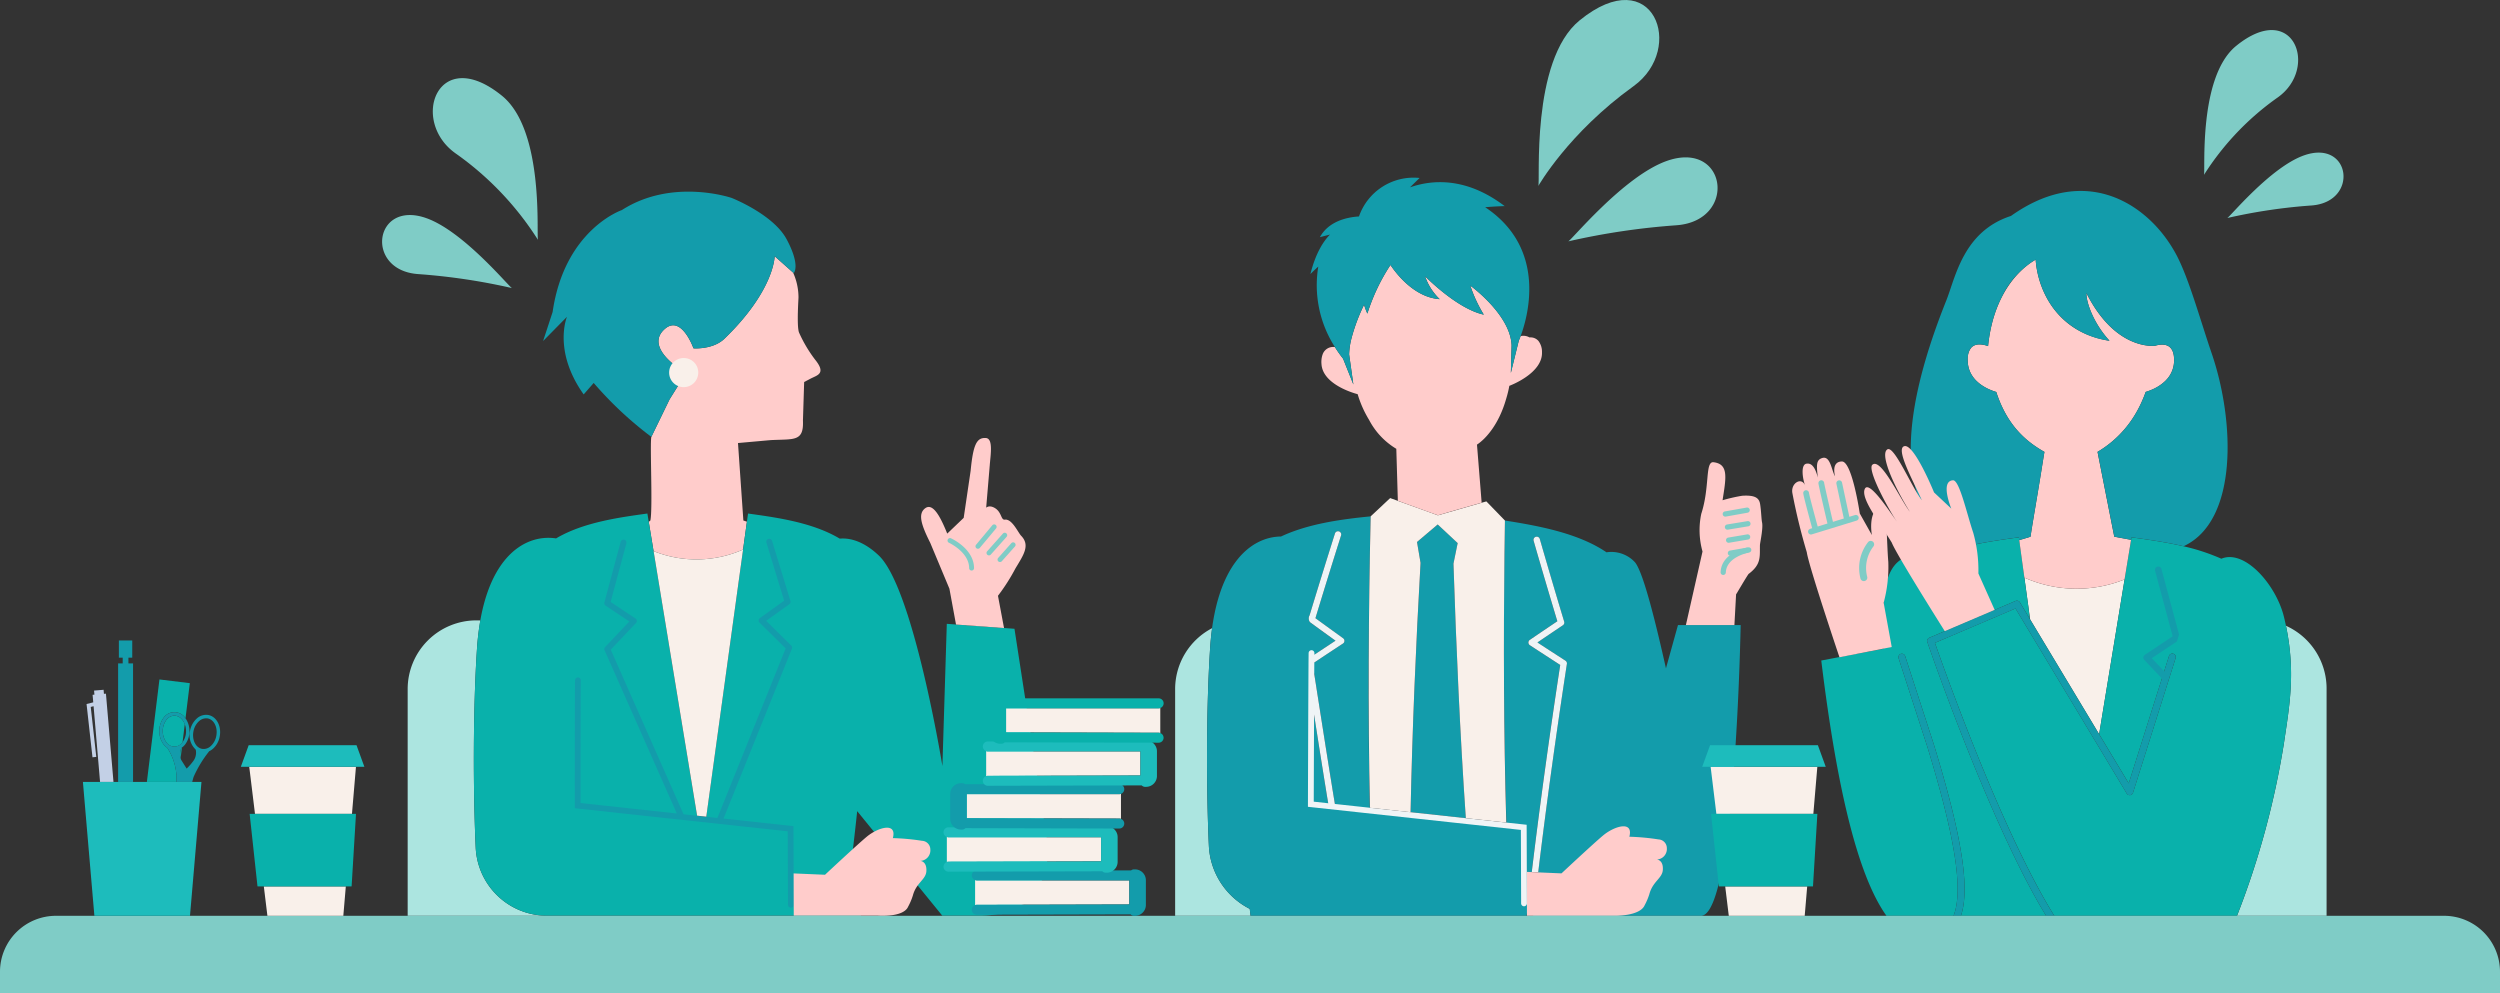 <svg xmlns="http://www.w3.org/2000/svg" width="516.414" height="205.197" viewBox="0 0 516.414 205.197">
  <rect x="0" y="0" width="516.414" height="205.197" fill="#333333" stroke="none"/>
  <g id="グループ_2066" data-name="グループ 2066" transform="translate(-352.925 -374.862)">
    <g id="グループ_2062" data-name="グループ 2062" transform="translate(352.925 411.589)">
      <g id="グループ_2026" data-name="グループ 2026" transform="translate(84.209 91.421)">
        <path id="パス_1557" data-name="パス 1557" d="M401.885,474.866c-.533-11.726-.557-28.521.268-41a54.925,54.925,0,0,1,.695-5.879h-.82a14.194,14.194,0,0,0-14.194,14.194v46.833h85.234v-.029H416.416A14.744,14.744,0,0,1,401.885,474.866Z" transform="translate(-387.833 -427.985)" fill="#ace5e0" style="isolation: isolate"/>
        <path id="パス_1558" data-name="パス 1558" d="M460.521,473.644c-.533-11.729-.557-28.523.268-41,.094-1.409.232-2.733.405-3.99a14.187,14.187,0,0,0-7.642,12.59v46.832h15.583c-.058-.485-.113-.958-.171-1.438A15.418,15.418,0,0,1,460.521,473.644Z" transform="translate(-295.018 -427.046)" fill="#ace5e0" style="isolation: isolate"/>
        <path id="パス_1559" data-name="パス 1559" d="M554.591,428.447c2.026,9.712.7,16.688-.42,24.294a172.106,172.106,0,0,1-9.69,35.618h18.5V441.526A14.211,14.211,0,0,0,554.591,428.447Z" transform="translate(-166.598 -427.332)" fill="#ace5e0" style="isolation: isolate"/>
      </g>
      <g id="グループ_2033" data-name="グループ 2033" transform="translate(97.881 2.862)">
        <g id="グループ_2027" data-name="グループ 2027" transform="translate(14.301)">
          <path id="パス_1560" data-name="パス 1560" d="M442.818,418.148a27.944,27.944,0,0,1-3.31-5.6c-.5-1.4-.075-7.271-.1-7.23a12.547,12.547,0,0,0-1.114-5.126l-3.816-3.392s0,7.015-10.356,17.038c-2.4,2.318-6.409,2-6.409,2s-2.468-7.017-5.92-4.009c-3.761,3.276,1.481,7.514,4.439,9.02l-3.452,5.512-3.77,7.765c-.321,1.565.321,14.872-.2,17.274l-.333.275.994,6.05a23.683,23.683,0,0,0,18.49-.33l.791-5.746-.733-.249-1.11-16,6.706-.6c4.844-.265,6.9.4,6.711-4.031l.251-7.977,1.358-.709C443.293,421.376,445.2,421.077,442.818,418.148Z" transform="translate(-386.648 -383.473)" fill="#ffcccb" style="isolation: isolate"/>
          <path id="パス_1561" data-name="パス 1561" d="M449.728,401.09c-2.764-5.148-11.343-8.518-11.343-8.518s-12.235-4.2-22.683,2.506c0,0-11.835,4.007-14.3,21.045l-1.971,6.011,4.931-5.01s-2.96,7.015,3.452,16.035l2.072-2.369a75.187,75.187,0,0,0,11.91,11.138h0l3.77-7.765,3.452-5.512c-2.958-1.505-8.2-5.744-4.439-9.02,3.452-3.008,5.92,4.009,5.92,4.009s4.014.314,6.409-2c10.356-10.023,10.356-17.038,10.356-17.038l3.816,3.392.125.111S452.685,406.6,449.728,401.09Z" transform="translate(-399.429 -391.274)" fill="#139cab" style="isolation: isolate"/>
          <path id="パス_1562" data-name="パス 1562" d="M413.223,405.521a3.007,3.007,0,1,0,2.958,3.008A2.983,2.983,0,0,0,413.223,405.521Z" transform="translate(-384.128 -371.152)" fill="#f9f0ea"/>
        </g>
        <g id="グループ_2030" data-name="グループ 2030" transform="translate(0 66.493)">
          <path id="パス_1563" data-name="パス 1563" d="M505.174,442.64l-2.159-.159-9.919-.726-1.9-.138-.907,29.372s-5.966-36.65-13.125-43.47c-3.139-2.991-6.016-3.686-8.086-3.5-5.705-3.43-13.487-4.419-18.939-5.186l-.232,1.684-.791,5.746-1,7.222-6.684,48.54h0l-1.723-.188-8.308-50.506-.779-4.738-.994-6.05-.282-1.71c-5.425.762-13.161,1.747-18.859,5.141-6.709-1.013-15.115,4.251-16.343,22.8-.825,12.481-.8,29.276-.268,41A14.744,14.744,0,0,0,408.412,501.9H473.46c-1.213-6.011-2.094-10.5-2.094-10.5.3-1.886.777-5.966,1.32-11.089l17.576,21.59h7.869c5.589,0,13.982-2.275,13.982-14.206Z" transform="translate(-393.501 -418.838)" fill="#09b1ab" style="isolation: isolate"/>
          <g id="グループ_2029" data-name="グループ 2029" transform="translate(20.848 5.214)">
            <g id="グループ_2028" data-name="グループ 2028">
              <path id="パス_1564" data-name="パス 1564" d="M447.35,490.116l-.034-9.76-14.442-1.568,14.119-35.077a.611.611,0,0,0-.137-.663l-5.177-5.1,4.781-3.43a.615.615,0,0,0,.229-.675l-3.787-12.4a.612.612,0,1,0-1.17.357l3.66,11.987-5.015,3.594a.615.615,0,0,0-.253.451.606.606,0,0,0,.181.483l5.4,5.326-14.1,35.022-2.3-.251-1.9-.205-2.789-.3L409.575,443.9l5.22-5.51a.6.6,0,0,0,.162-.487.615.615,0,0,0-.268-.441l-5.136-3.423,3.249-12.1a.612.612,0,0,0-1.182-.319l-3.36,12.53a.613.613,0,0,0,.251.666l4.9,3.264-5,5.281a.607.607,0,0,0-.116.666l14.927,33.714-19.882-2.159c0-8.73.012-24.543.051-25.254a.6.6,0,1,0-1.192-.065c-.053.941-.053,24.84-.053,25.855v.536l43.984,4.774.031,8.638.022,6.542a.6.6,0,0,0,.6.593h0a.6.6,0,0,0,.6-.6Z" transform="translate(-402.143 -420.999)" fill="#139cab" style="isolation: isolate"/>
            </g>
          </g>
          <path id="パス_1565" data-name="パス 1565" d="M408.891,422.248l.779,4.738,8.211,49.913,1.9.205,6.6-47.964,1-7.222A23.683,23.683,0,0,1,408.891,422.248Z" transform="translate(-371.765 -414.488)" fill="#f9f0ea"/>
        </g>
        <g id="グループ_2032" data-name="グループ 2032" transform="translate(92.385 50.875)">
          <path id="パス_1566" data-name="パス 1566" d="M447.678,444.965a39.467,39.467,0,0,0,3.577-5.594c1.674-2.808,3.172-4.825,1.163-6.853-.673-.781-1.87-3.481-3.327-3.281-.811.111-.622-1.5-2.007-2.366-1.2-.748-1.841-.1-1.841-.1l.736-8.737c.162-2.185.77-5.56-.815-5.659-1.86-.113-2.61,1.31-3.131,6.766l-1.435,9.726-3.4,3.254c-1.358-3.37-2.919-6.4-4.521-5.256s-.852,3.447,1.02,7.186l3.951,9.454,1.363,7.4,9.919.726Z" transform="translate(-431.798 -412.363)" fill="#ffcccb" style="isolation: isolate"/>
          <g id="グループ_2031" data-name="グループ 2031" transform="translate(5.481 17.861)">
            <path id="パス_1567" data-name="パス 1567" d="M434.789,420.989a.507.507,0,1,0-.422.921c.043.019,4.135,1.92,4.149,5.23a.508.508,0,0,0,.468.5h.041a.5.5,0,0,0,.5-.509C439.512,423.185,434.979,421.076,434.789,420.989Z" transform="translate(-434.07 -418.108)" fill="#7fccc6" style="isolation: isolate"/>
            <path id="パス_1568" data-name="パス 1568" d="M440.642,419.884a.508.508,0,0,0-.714.065l-3.353,4.017a.505.505,0,0,0,.35.83.5.5,0,0,0,.427-.181L440.7,420.6A.506.506,0,0,0,440.642,419.884Z" transform="translate(-430.701 -419.767)" fill="#7fccc6" style="isolation: isolate"/>
            <path id="パス_1569" data-name="パス 1569" d="M441.5,420.611a.5.5,0,0,0-.714.041l-3.259,3.662a.51.51,0,0,0,.041.716.519.519,0,0,0,.3.128.511.511,0,0,0,.417-.169l3.259-3.664A.5.5,0,0,0,441.5,420.611Z" transform="translate(-429.366 -418.758)" fill="#7fccc6" style="isolation: isolate"/>
            <path id="パス_1570" data-name="パス 1570" d="M441.9,421.432a.5.5,0,0,0-.714.043l-2.716,3.052a.51.51,0,0,0,.041.716.51.51,0,0,0,.717-.043l2.716-3.052A.508.508,0,0,0,441.9,421.432Z" transform="translate(-428.031 -417.597)" fill="#7fccc6" style="isolation: isolate"/>
          </g>
        </g>
        <path id="パス_1571" data-name="パス 1571" d="M449.124,450.244a1.8,1.8,0,0,0-1.725-1.8,46.69,46.69,0,0,0-6.019-.555c.9-3.375-3.047-2.227-5.375-.3-1.915,1.58-8.638,7.869-8.638,7.869l-6.484-.277.024,8.733h17.414s5.249.405,6.216-1.869a12.715,12.715,0,0,0,.967-2.275c.716-2.7,2.687-3.271,2.8-5.047.125-2.089-1.257-2.125-1.257-2.125A2.179,2.179,0,0,0,449.124,450.244Z" transform="translate(-354.828 -314.353)" fill="#ffcccb" style="isolation: isolate"/>
      </g>
      <g id="グループ_2040" data-name="グループ 2040" transform="translate(249.333)">
        <path id="パス_1572" data-name="パス 1572" d="M553.561,441.537l-2.48,8.935c-1.944-8.67-4.607-19.718-6.385-21.889a6.633,6.633,0,0,0-5.9-2.077c-5.9-4.026-14.351-5.517-20.98-6.564v0q-.058,3.416-.094,6.829c-.2,18.278-.145,37.42.422,56.161l-.034,0-8.335-.912-11.463-1.252-8.371-.917-.029,0c-.437-20.273-.294-40.963.166-60.771h0c-5.891.577-12.891,1.508-18.507,4.161-6.354.072-13.518,5.91-14.645,22.924-.825,12.481-.8,29.276-.268,41a15.418,15.418,0,0,0,8.443,12.99c.058.48.113.953.171,1.438h57.032c1.882-16.927,4.393-35.241,6.926-51.819-2.419-1.563-3.744-2.424-6.27-4.074a.67.67,0,0,1-.3-.552.663.663,0,0,1,.289-.555c2.311-1.573,3.508-2.381,5.688-3.848-1.66-5.5-3.307-11.094-4.9-16.623a.665.665,0,1,1,1.279-.369c1.635,5.681,3.329,11.427,5.039,17.079a.67.67,0,0,1-.268.745c-2.157,1.445-3.341,2.246-5.264,3.553,2.123,1.387,3.43,2.236,5.79,3.758a.667.667,0,0,1,.3.661c-2.552,16.65-5.076,35.036-6.969,52.043h34.838l.188-.051c6.82-2.046,7.842-60.006,7.842-60.006Zm-69.2,3.816c-2.538,1.669-3.838,2.528-6.272,4.152q.268,1.693.538,3.406c.082.523.166,1.052.248,1.58.1.62.2,1.24.292,1.865q.561,3.579,1.131,7.22l.133.842c.142.917.289,1.836.434,2.757l.15.941q.228,1.447.461,2.9l.111.7q.289,1.795.579,3.587l0,.017c.205,1.25.408,2.5.615,3.744l-1.38-.15v0c-.065-.391-.128-.779-.193-1.168-.106-.644-.212-1.286-.316-1.93-.077-.478-.154-.958-.234-1.435q-.134-.836-.268-1.667c-.08-.492-.157-.982-.236-1.472l-.268-1.686-.222-1.4c-.1-.605-.191-1.211-.287-1.816-.065-.413-.13-.825-.193-1.238-.138-.873-.275-1.749-.412-2.62l-.051-.321q-.427-2.746-.852-5.461l-.041-.265c-.039-2.912-.082-5.756-.125-8.277h0l.026-.017.647-.429.058-.041.62-.412.007,0c.2-.135.4-.265.591-.393l.06-.041.536-.355.039-.024c.183-.123.364-.244.55-.364l.06-.039.557-.369.082-.055c.4-.265.823-.543,1.286-.847l-.545-.391-.478-.345,0,0-.039-.027-1.206-.873-.065-.048c-.77-.557-1.544-1.119-2.5-1.819l-.253-.186-.2-.142a1.31,1.31,0,0,1-.065-1.433V439.5q1.281-4.212,2.591-8.443c.063-.207.128-.412.193-.62q.557-1.795,1.117-3.587.67-2.131,1.339-4.253a.666.666,0,0,1,1.269.4c-1.792,5.657-3.575,11.417-5.307,17.123,2.188,1.595,3.4,2.475,5.712,4.14a.663.663,0,0,1-.024,1.1Z" transform="translate(-456.284 -349.146)" fill="#139cab" style="isolation: isolate"/>
        <g id="グループ_2036" data-name="グループ 2036" transform="translate(20.846 66.154)">
          <path id="パス_1573" data-name="パス 1573" d="M482.573,427.864c.343-1.7.516-2.547.868-4.246-1.655-1.534-2.477-2.3-4.125-3.845-1.713,1.442-2.567,2.166-4.272,3.618.29,1.73.434,2.591.731,4.316-.953,16.722-1.713,34.257-2.062,51.5l11.413,1.238C483.915,462.881,483.138,444.977,482.573,427.864Z" transform="translate(-452.514 -414.316)" fill="#139cab" style="isolation: isolate"/>
          <path id="パス_1574" data-name="パス 1574" d="M498.178,428.984q.04-3.412.094-6.829v0h0c-1.539-1.578-2.306-2.366-3.838-3.954l-.97.277q-4.523,1.284-9.039,2.6-4.14-1.487-8.272-2.989c-.528-.193-1.059-.381-1.587-.574-1.614,1.505-2.419,2.26-4.031,3.775h0c-.446,19.619-.579,40.109-.15,60.2l8.395.912c.35-17.238,1.11-34.773,2.062-51.5-.3-1.725-.441-2.586-.731-4.316,1.705-1.452,2.559-2.176,4.272-3.618,1.648,1.544,2.47,2.311,4.125,3.845-.352,1.7-.526,2.547-.868,4.246.564,17.113,1.341,35.017,2.552,52.576l8.356.907C498.012,465.993,497.969,447.067,498.178,428.984Z" transform="translate(-457.582 -417.511)" fill="#f9f0ea"/>
          <g id="グループ_2035" data-name="グループ 2035" transform="translate(0 6.829)">
            <g id="グループ_2034" data-name="グループ 2034">
              <path id="パス_1575" data-name="パス 1575" d="M491.455,446.433c-2.359-1.522-3.667-2.371-5.79-3.758,1.923-1.307,3.107-2.108,5.264-3.553a.67.67,0,0,0,.268-.745c-1.71-5.652-3.4-11.4-5.039-17.079a.665.665,0,1,0-1.279.369c1.592,5.529,3.24,11.118,4.9,16.623-2.181,1.467-3.377,2.275-5.688,3.848a.667.667,0,0,0,.012,1.107c2.526,1.65,3.85,2.511,6.27,4.074-2.089,13.666-4.161,28.511-5.879,42.787l1.334.058c1.73-14.372,3.819-29.312,5.927-43.069A.667.667,0,0,0,491.455,446.433Z" transform="translate(-438.266 -419.673)" fill="#eff4f6"/>
              <path id="パス_1576" data-name="パス 1576" d="M510.1,481l-4.207-.456-8.356-.907L486.124,478.4l-8.395-.912-7.242-.786q-.26-1.581-.521-3.167l0-.017q-.289-1.791-.579-3.587l-.111-.7q-.232-1.451-.461-2.9l-.15-.941c-.145-.922-.292-1.841-.434-2.757l-.133-.842q-.572-3.637-1.131-7.22c-.1-.625-.2-1.245-.292-1.865-.082-.528-.166-1.057-.249-1.58-.067-.422-.133-.837-.2-1.257,0-.924.01-1.729.015-2.386,2.212-1.474,3.507-2.33,5.917-3.915a.663.663,0,0,0,.024-1.1c-2.309-1.665-3.524-2.545-5.712-4.14,1.732-5.705,3.515-11.466,5.307-17.123a.666.666,0,0,0-1.269-.4q-.669,2.12-1.339,4.253-.561,1.791-1.117,3.587c-.065.208-.13.413-.193.62q-1.31,4.223-2.591,8.443v.007a1.31,1.31,0,0,0,.065,1.433l.2.142.253.186c.958.7,1.732,1.262,2.5,1.819l.065.048,1.206.873.039.026,0,0,.478.345.545.391c-.463.3-.883.581-1.286.847l-.082.056-.557.369-.06.039c-.186.121-.367.241-.55.364l-.039.024-.536.355-.06.041c-.193.128-.391.258-.591.393l-.007,0-.6.4c0-.152,0-.253.007-.292a.6.6,0,0,0-.564-.63.591.591,0,0,0-.627.562c-.053.941-.142,30.012-.147,31.249l0,.535,43.986,4.774.053,15.181a.6.6,0,0,0,.591.593h.007a.6.6,0,0,0,.6-.6l-.024-6.516Zm-43.979-4.772c.017-5.013.041-11.977.065-18,.113.717.224,1.428.335,2.152l.051.321c.137.871.275,1.747.412,2.62.063.412.128.825.193,1.238.1.605.19,1.211.287,1.816l.222,1.4.268,1.686c.08.49.157.979.236,1.472q.134.832.268,1.667c.08.478.157.958.234,1.435.1.644.21,1.286.316,1.93l.1.593Z" transform="translate(-464.925 -420.342)" fill="#eff4f6"/>
            </g>
          </g>
        </g>
        <path id="パス_1577" data-name="パス 1577" d="M512.59,450.126a1.8,1.8,0,0,0-1.725-1.8,46.7,46.7,0,0,0-6.019-.555c.895-3.375-3.047-2.227-5.377-.3-1.915,1.58-8.638,7.869-8.638,7.869l-4.813-.205-1.334-.058-1.018-.043.024,6.516c0,.331,0,2.56,0,2.56h18.095s5.249.092,6.219-2.183a12.941,12.941,0,0,0,.967-2.272c.716-2.7,2.687-3.274,2.793-5.049.128-2.089-1.254-2.125-1.254-2.125A2.18,2.18,0,0,0,512.59,450.126Z" transform="translate(-417.611 -311.658)" fill="#ffcccb" style="isolation: isolate"/>
        <g id="グループ_2038" data-name="グループ 2038" transform="translate(98.915 58.747)">
          <path id="パス_1578" data-name="パス 1578" d="M513.023,426.889c-.154-.729-.169-2.3-.4-3.773-.2-1.271-1-1.915-3.7-1.744a32.239,32.239,0,0,0-4.062.929c.7-4.54,1.344-7.471-1.865-7.854-1.783-.212-.719,5.076-2.531,10.65a16.3,16.3,0,0,0,.256,7.794l-3.435,15.193h10.023l.345-6.349c.084-.084,1.836-3.126,2.569-4.2,2.757-2.048,2.28-3.676,2.366-6.091C512.727,430.505,513.253,427.972,513.023,426.889Z" transform="translate(-497.288 -414.44)" fill="#ffcccb" style="isolation: isolate"/>
          <g id="グループ_2037" data-name="グループ 2037" transform="translate(7.171 9.362)">
            <path id="パス_1579" data-name="パス 1579" d="M505.58,419.394a.541.541,0,1,0-.188-1.066l-4.506.8a.541.541,0,0,0,.075,1.074.462.462,0,0,0,.116-.007Z" transform="translate(-500.007 -418.321)" fill="#7fccc6" style="isolation: isolate"/>
            <path id="パス_1580" data-name="パス 1580" d="M501.25,421.254l4.243-.695a.542.542,0,0,0-.176-1.069l-4.241.695a.542.542,0,0,0,.067,1.076A.817.817,0,0,0,501.25,421.254Z" transform="translate(-499.749 -416.681)" fill="#7fccc6" style="isolation: isolate"/>
            <path id="パス_1581" data-name="パス 1581" d="M505.384,422.2a.544.544,0,0,0-.627-.439l-3.433.6a.541.541,0,0,0,.072,1.073.885.885,0,0,0,.113-.007l3.433-.6A.545.545,0,0,0,505.384,422.2Z" transform="translate(-499.391 -413.467)" fill="#7fccc6" style="isolation: isolate"/>
            <path id="パス_1582" data-name="パス 1582" d="M501.355,422.353l3.9-.659a.541.541,0,1,0-.181-1.066l-3.9.659a.541.541,0,0,0,.07,1.074A.411.411,0,0,0,501.355,422.353Z" transform="translate(-499.605 -415.075)" fill="#7fccc6" style="isolation: isolate"/>
            <path id="パス_1583" data-name="パス 1583" d="M506.6,422.177a.549.549,0,0,0-.625-.442c-.229.041-5.57,1.013-5.717,5.16a.541.541,0,0,0,1.081.039c.118-3.269,4.774-4.125,4.82-4.132A.542.542,0,0,0,506.6,422.177Z" transform="translate(-500.261 -413.508)" fill="#7fccc6" style="isolation: isolate"/>
          </g>
        </g>
        <g id="グループ_2039" data-name="グループ 2039" transform="translate(21.355)">
          <path id="パス_1584" data-name="パス 1584" d="M510.893,413.221a2.185,2.185,0,0,0-1.836-.707,2.52,2.52,0,0,0-1.829-.273c-.174.463-.306.774-.354.883l-.019.046-.029.111v0l-1.614,6.547.152-5.652c0-.2-.022-.405-.043-.608-.68-6.134-8.5-11.77-8.5-11.77a28.811,28.811,0,0,0,2.8,6.011c-5.616-1.233-12.148-7.961-12.148-7.961a11.951,11.951,0,0,0,3.035,4.764c-5.235-.376-8.955-5.244-10.168-7.061a39.958,39.958,0,0,0-4.767,10.04,13.159,13.159,0,0,1-.683-1.833,37.621,37.621,0,0,0-2.622,7.02,15.133,15.133,0,0,0-.465,3.245l.878,6.212-2.125-5.334c-.495-.622-.96-1.269-1.394-1.932-.1-.154-.2-.309-.294-.463l-.01-.019-.041.017a2.3,2.3,0,0,0-2.475,1.476,4.769,4.769,0,0,0-.248,2.058c.287,4.441,7.471,6.2,7.471,6.2a22.253,22.253,0,0,0,2.383,5.35l0,.007a15.105,15.105,0,0,0,5.6,5.929l.318,10.74q4.132,1.5,8.272,2.989,4.516-1.317,9.039-2.6l-.965-11.994c1.915-1.266,4.533-4.272,6-9.369a23.624,23.624,0,0,0,.685-2.779s6.947-2.54,6.745-6.984A3.681,3.681,0,0,0,510.893,413.221Z" transform="translate(-463.807 -379.541)" fill="#ffcccb" style="isolation: isolate"/>
          <path id="パス_1585" data-name="パス 1585" d="M501.422,396.293c-.065-.046-.128-.084-.193-.128,1.136-.1,2.468-.183,4.031-.232-8.156-6.195-15.277-5.377-19.569-3.867l1.992-1.944a11.935,11.935,0,0,0-12.517,7.949c-2.42.152-6.238.95-8.072,4.277l2.077-.536c-1.286,1.312-2.943,3.751-4.036,8.161,0,0,.659-.676,1.626-1.554a23.667,23.667,0,0,0,3.423,16.616l.01.019c.1.154.2.309.294.463.434.663.9,1.31,1.394,1.932h0l2.125,5.333-.878-6.212a15.131,15.131,0,0,1,.465-3.245,37.621,37.621,0,0,1,2.622-7.02,13.163,13.163,0,0,0,.683,1.833,39.959,39.959,0,0,1,4.767-10.04c1.213,1.816,4.933,6.684,10.168,7.061A11.951,11.951,0,0,1,488.8,410.4s6.532,6.728,12.148,7.961a28.807,28.807,0,0,1-2.8-6.011s7.816,5.635,8.5,11.77c.022.2.039.405.043.608l-.152,5.652,1.614-6.547v0l.029-.111.019-.046c.048-.109.181-.42.354-.883C509.952,419.066,514.156,404.917,501.422,396.293Z" transform="translate(-465.136 -390.087)" fill="#139cab" style="isolation: isolate"/>
        </g>
      </g>
      <g id="グループ_2050" data-name="グループ 2050" transform="translate(370.205 2.727)">
        <g id="グループ_2045" data-name="グループ 2045" transform="translate(6.006 63.96)">
          <g id="グループ_2041" data-name="グループ 2041" transform="translate(41.955)">
            <path id="パス_1586" data-name="パス 1586" d="M527.2,419.167c.077-.468.157-.943.239-1.435C527.361,418.224,527.281,418.7,527.2,419.167Z" transform="translate(-524.956 -417.732)" fill="#f9f0ea"/>
            <path id="パス_1587" data-name="パス 1587" d="M526.272,424.323l.364,2.649.219,1.585.241,1.751.364,2.646,14.252,23.708,4.144-25.184.19-1.163.767-4.663.157-.958A26.5,26.5,0,0,1,526.272,424.323Z" transform="translate(-526.272 -408.423)" fill="#f9f0ea"/>
          </g>
          <g id="グループ_2043" data-name="グループ 2043" transform="translate(0 7.582)">
            <g id="グループ_2042" data-name="グループ 2042">
              <path id="パス_1588" data-name="パス 1588" d="M590.706,437.286c-1.607-6.574-8.084-14.028-12.93-11.994a42.145,42.145,0,0,0-7.732-2.552c-3.852-.912-7.683-1.423-10.826-1.865l-.085.516-.111.675,0,.022-.224,1.358-1.006,6.118-.157.958-.767,4.663-.19,1.163-4.144,25.184,6.115,10.168,8.32-26.309a.712.712,0,1,1,1.358.429l-8.8,27.816a.713.713,0,0,1-1.29.152l-22.98-38.221-16.647,7.1c.967,2.764,5.047,14.271,10.259,26.827,5.351,12.887,10.228,22.881,14.4,29.553h37.741a172.108,172.108,0,0,0,9.69-35.618C591.9,455.354,593.321,447.982,590.706,437.286Z" transform="translate(-495.135 -420.875)" fill="#09b1ab" style="isolation: isolate"/>
              <path id="パス_1589" data-name="パス 1589" d="M531.184,441.621l17.832-7.606a.713.713,0,0,1,.89.287l2.043,3.4-.289-2.523-.241-1.751-.22-1.585-.364-2.649-.591-4.289-.3-2.21-.077-.572-.094-.666-.08-.581c-3.235.456-7.2.984-11.169,1.947a43.812,43.812,0,0,0-6.359,2.024,8.776,8.776,0,0,0-6.043.207c-4.88,2.149-4.673,10.17-4.359,18.823L508.88,446.32c3.447,28.294,7.934,44.985,13.465,52.733H536.2c2.077-5.16.359-16.136-5.411-34.92l-5.944-18.307a.714.714,0,0,1,1.358-.439l5.946,18.317c3.4,11.065,5.382,19.38,6.062,25.416.485,4.313.33,7.548-.485,9.934h17.6c-11.441-18.676-23.918-54.747-24.535-56.544A.713.713,0,0,1,531.184,441.621Z" transform="translate(-508.88 -420.875)" fill="#09b1ab" style="isolation: isolate"/>
            </g>
          </g>
          <g id="グループ_2044" data-name="グループ 2044" transform="translate(15.928 13.609)">
            <path id="パス_1590" data-name="パス 1590" d="M568.8,437.267a.713.713,0,0,0-.9.466l-8.32,26.309-6.115-10.168-14.252-23.708-.075-.123-2.043-3.4a.713.713,0,0,0-.89-.287l-4.318,1.841-10.305,4.4-3.208,1.368a.713.713,0,0,0-.393.888c.617,1.8,13.094,37.868,24.535,56.544h1.693c-4.176-6.672-9.053-16.667-14.4-29.553-5.213-12.556-9.292-24.063-10.259-26.827l16.647-7.1,22.98,38.221a.713.713,0,0,0,1.291-.152l8.8-27.816A.711.711,0,0,0,568.8,437.267Z" transform="translate(-512.003 -419.243)" fill="#139cab" style="isolation: isolate"/>
            <path id="パス_1591" data-name="パス 1591" d="M522.822,449.641l-5.946-18.317a.714.714,0,0,0-1.358.439l5.944,18.307c5.77,18.785,7.488,29.761,5.411,34.92H528.4c.815-2.386.97-5.621.485-9.934C528.2,469.022,526.221,460.707,522.822,449.641Z" transform="translate(-515.483 -412.84)" fill="#139cab" style="isolation: isolate"/>
            <path id="パス_1592" data-name="パス 1592" d="M538.2,442.306l3.114,3.288-.463,1.5-4.2-4.436a.685.685,0,0,1,.116-1.04l5.749-3.833-3.635-13.55a.684.684,0,1,1,1.322-.355l3.635,13.548-.437,1.411Z" transform="translate(-485.858 -423.373)" fill="#139cab" style="isolation: isolate"/>
          </g>
        </g>
        <g id="グループ_2046" data-name="グループ 2046" transform="translate(24.484)">
          <path id="パス_1593" data-name="パス 1593" d="M560.044,414.907c-1.739.094-8.737-.244-14.1-10.918-.07,1.942,1.5,6.308,4.774,9.866-11.328-1.778-14.891-11.068-15.26-16.756-1.717.943-8.585,5.5-9.828,17.858a5.324,5.324,0,0,0-1.877-.35,3.385,3.385,0,0,0-.35.031,2.7,2.7,0,0,0-.342.077,1.983,1.983,0,0,0-.914.572,3.678,3.678,0,0,0-.726,2.535,6.27,6.27,0,0,0,.176,1.5,5.654,5.654,0,0,0,.48,1.276,6.226,6.226,0,0,0,1.134,1.525,7.391,7.391,0,0,0,.929.779,9.8,9.8,0,0,0,1.464.864c.321.152.632.282.924.393s.557.2.794.268c.27.842.569,1.633.888,2.376a22.829,22.829,0,0,0,1.03,2.091A19.984,19.984,0,0,0,531,431.554a19.471,19.471,0,0,0,1.968,2.147q.684.64,1.4,1.189c.473.369.955.709,1.44,1.028s.972.61,1.462.885c-.166.994-.347,2.106-.533,3.278-.087.543-.176,1.088-.266,1.631-.029.193-.06.384-.092.574-.06.355-.118.712-.176,1.064-.036.229-.075.453-.111.68-.053.311-.1.62-.154.929-.041.248-.082.492-.123.736-.068.4-.133.794-.2,1.177-.082.492-.161.967-.239,1.435-.055.323-.108.642-.161.95s-.1.6-.147.888c-.29,1.732-.528,3.189-.673,4.181l-2.333.709.094.666.077.572.3,2.21.591,4.289a26.5,26.5,0,0,0,20.7.372l1.006-6.118.224-1.358,0-.022.111-.675-3.474-.644-2.859-14.481-.6-3.042c.244-.145.485-.294.726-.449s.483-.319.724-.485c.478-.335.955-.7,1.423-1.083a22.406,22.406,0,0,0,5.654-7.075q.525-1.01.984-2.135.232-.564.441-1.156a12.044,12.044,0,0,0,1.247-.454,9.139,9.139,0,0,0,2.849-1.86c.142-.145.282-.3.417-.458a5.831,5.831,0,0,0,1.353-3.826C564.058,414.106,561.412,414.487,560.044,414.907Z" transform="translate(-509.65 -382.912)" fill="#ffcccb" style="isolation: isolate"/>
          <path id="パス_1594" data-name="パス 1594" d="M538.951,463.341l2.333-.709c.145-.991.383-2.448.673-4.181.048-.287.1-.584.147-.888l.1-.577.065-.374c.077-.468.157-.943.239-1.435.065-.384.13-.782.2-1.177.041-.244.082-.49.123-.736l.154-.929c.036-.227.075-.451.111-.68.058-.352.118-.709.176-1.064l.092-.574c.089-.543.179-1.088.266-1.631l0-.027q.134-.836.26-1.621l.034-.191.084-.516.043-.263.092-.552.017-.108c-.412-.232-.823-.48-1.233-.741-.077-.051-.154-.094-.229-.145-.123-.08-.241-.164-.362-.246-.364-.248-.724-.5-1.078-.782q-.713-.55-1.4-1.189a19.392,19.392,0,0,1-1.493-1.568c-.162-.188-.318-.381-.475-.579s-.311-.405-.463-.615a20.407,20.407,0,0,1-1.3-2.041c-.092-.162-.181-.328-.27-.5q-.4-.76-.76-1.594-.239-.557-.461-1.151c-.034-.087-.065-.176-.1-.263-.113-.314-.224-.632-.33-.963-.058-.017-.125-.039-.188-.06-.188-.06-.388-.125-.606-.208-.145-.055-.3-.116-.451-.181s-.311-.135-.473-.212a9.8,9.8,0,0,1-1.464-.864,7.4,7.4,0,0,1-.7-.574c-.075-.067-.152-.133-.227-.205q-.163-.163-.318-.34a6.428,6.428,0,0,1-.572-.76c-.087-.138-.167-.277-.244-.425a5.368,5.368,0,0,1-.273-.61c-.041-.106-.08-.215-.113-.326s-.065-.224-.094-.34-.053-.231-.077-.352-.039-.244-.053-.369a6.325,6.325,0,0,1-.046-.782,5.4,5.4,0,0,1,.2-1.556,2.545,2.545,0,0,1,.528-.979,1.924,1.924,0,0,1,.429-.357,2.024,2.024,0,0,1,.485-.215c.055-.017.111-.031.169-.043s.116-.024.174-.034a3.393,3.393,0,0,1,.35-.031c.094,0,.188,0,.285,0a5.658,5.658,0,0,1,1.592.345,32.9,32.9,0,0,1,.709-4.277c.077-.328.159-.646.244-.96.171-.627.359-1.225.557-1.8s.413-1.117.634-1.636.453-1.011.695-1.479a18.149,18.149,0,0,1,6.988-7.71,19.052,19.052,0,0,0,.574,3.505,19.783,19.783,0,0,0,1.431,3.828,17.88,17.88,0,0,0,1.09,1.894c.138.207.28.412.425.618a17.219,17.219,0,0,0,11.741,6.911,20.789,20.789,0,0,1-3.643-5.539c-.2-.444-.372-.878-.516-1.291s-.265-.808-.359-1.175a9.543,9.543,0,0,1-.205-1.028c-.022-.154-.036-.3-.043-.441,0-.07-.007-.138-.01-.2s0-.13,0-.191a27.163,27.163,0,0,0,3.684,5.626c.359.415.719.8,1.078,1.148.268.265.538.514.8.745.089.077.179.152.268.227.265.222.531.429.791.622a14.932,14.932,0,0,0,1.288.849c.251.147.5.285.745.408.326.166.644.311.953.437.154.065.309.123.458.179l.222.08c.147.051.292.1.434.14.212.065.42.121.62.169l.2.046a9.922,9.922,0,0,0,2.176.253c.149,0,.277,0,.386-.01a6.117,6.117,0,0,1,1.04-.227,4.268,4.268,0,0,1,.5-.031,2.9,2.9,0,0,1,.827.111c.9.27,1.65,1.088,1.65,3.064a5.9,5.9,0,0,1-.649,2.765,5.59,5.59,0,0,1-.328.557,6.09,6.09,0,0,1-.376.5c-.068.082-.14.154-.21.229s-.135.157-.207.229c-.109.108-.222.212-.335.314a8.876,8.876,0,0,1-1.8,1.211c-.241.125-.48.236-.712.335a12.044,12.044,0,0,1-1.247.454q-.21.59-.441,1.156c-.152.374-.311.741-.475,1.1s-.335.7-.509,1.04q-.441.854-.924,1.631a22.748,22.748,0,0,1-1.7,2.391c-.236.294-.48.577-.726.849-.369.41-.748.8-1.131,1.163s-.777.714-1.172,1.042c-.468.386-.946.748-1.423,1.083-.121.082-.241.162-.362.241s-.241.164-.362.244c-.241.154-.482.3-.726.449l.6,3.042,2.859,14.481,3.474.644.084-.516c3.143.442,6.974.953,10.826,1.865l.019-.029h0l.039-.053c11.133-5.3,10.472-25.761,5.671-39.784-2.547-7.444-5.063-16.794-7.905-21.433-5.437-9.314-18.054-17.957-33.56-6.943-9.866,3.182-11.458,12.73-13.367,17.5-14.493,36.23-4.347,47.238,3.568,50.482a3.4,3.4,0,0,0,.265.338c3.966-.963,7.934-1.491,11.169-1.947Z" transform="translate(-516.54 -391.218)" fill="#139cab" style="isolation: isolate"/>
        </g>
        <g id="グループ_2049" data-name="グループ 2049" transform="translate(0 52.686)">
          <path id="パス_1595" data-name="パス 1595" d="M512.7,421.88c.856-1.739,4.8,4.207,6.641,6.839-2-2.972-6.214-10.831-5.09-11.8,1.778-1.537,5.705,7.054,7.741,9.717-3.018-4.81-6.325-11.816-4.646-12.891,1.4-.895,5.047,7.874,7.128,10.508-1.964-4.3-5.49-10.7-3.614-11.174,2.038-.514,6.13,9.56,6.13,9.56l3.561,3.341s-2.376-5.708.355-5.85c1.327-.07,2.846,6.9,4.171,10.814a28.528,28.528,0,0,1,1.071,8.438c0,.007,2.369,5.3,3.358,7.514l-10.305,4.4c-2.446-3.886-10.1-16.112-10.949-18.293C515.5,428.494,511.76,423.79,512.7,421.88Z" transform="translate(-497.685 -413.058)" fill="#ffcccb" style="isolation: isolate"/>
          <g id="グループ_2048" data-name="グループ 2048" transform="translate(0 2.409)">
            <path id="パス_1596" data-name="パス 1596" d="M522.856,430.034s-.95-4.991,1.9-5.966c1.257-.429,1.129,7.382,1.488,11.5a28.474,28.474,0,0,1-.96,8.453l1.669,9.133-10.8,2.123s-6.378-18.934-6.747-21.7a121.651,121.651,0,0,1-2.955-12.1c-.475-2.14,1.9-3.565,2.615-1.662-.528-1.409-.951-4.279.236-4.518s1.9.95,2.379,2.854c-.239-2.378-.439-3.645.95-4.043,1.665-.475,1.9,2.615,2.615,3.8-.237-.95-.514-3.059,1.423-3.073,2.1-.015,3.686,10.742,3.686,10.742Z" transform="translate(-506.39 -414.057)" fill="#ffcccb" style="isolation: isolate"/>
            <g id="グループ_2047" data-name="グループ 2047" transform="translate(2.28 4.671)">
              <path id="パス_1597" data-name="パス 1597" d="M513.976,421.407a.713.713,0,0,1,1.054.96,7.3,7.3,0,0,0-1.257,6.26.712.712,0,0,1-.543.849.675.675,0,0,1-.154.017.713.713,0,0,1-.7-.557A8.667,8.667,0,0,1,513.976,421.407Z" transform="translate(-500.555 -408.677)" fill="#7fccc6" style="isolation: isolate"/>
              <path id="パス_1598" data-name="パス 1598" d="M508.746,426.018l.437-.133c-.531-1.937-1.807-6.656-1.845-7.22a.589.589,0,0,1,.543-.627.6.6,0,0,1,.642.54c.043.437,1.083,4.34,1.8,6.957l2.017-.622,0-.007c-.019-.058-1.867-7.936-1.867-8.318a.594.594,0,0,1,1.187-.043c.077.521,1.7,7.606,1.812,8l0,.024,2.246-.692,0-.015-1.529-7.148a.594.594,0,0,1,1.163-.248l1.51,7.061,1.165-.357a.594.594,0,1,1,.35,1.136l-9.273,2.851a.546.546,0,0,1-.176.027.595.595,0,0,1-.174-1.163Z" transform="translate(-507.335 -415.993)" fill="#7fccc6" style="isolation: isolate"/>
            </g>
          </g>
        </g>
      </g>
      <path id="パス_1599" data-name="パス 1599" d="M857.779,453.283H364.485a11.558,11.558,0,0,0-11.56,11.56v4.463H869.339v-4.463A11.558,11.558,0,0,0,857.779,453.283Z" transform="translate(-352.925 -300.836)" fill="#7fccc6" style="isolation: isolate"/>
      <g id="グループ_2061" data-name="グループ 2061" transform="translate(17.126 95.57)">
        <g id="グループ_2052" data-name="グループ 2052">
          <path id="パス_1600" data-name="パス 1600" d="M364.341,434.731l-.413.035-.072-.838-1.968.168.072.838-.374.032.133,1.557-1.382.345,1.223,11.008.785-.087L361.2,437.469l.589-.147,1.338,15.647H365.9Z" transform="translate(-359.583 -423.74)" fill="#c3d0e6"/>
          <path id="パス_1601" data-name="パス 1601" d="M365.172,434.445V433.26h.79v-3.555H363.2v3.555h.79v1.185h-.95v24.489h3.086V434.445Z" transform="translate(-355.77 -429.705)" fill="#139cab" style="isolation: isolate"/>
          <g id="グループ_2051" data-name="グループ 2051" transform="translate(13.212 8.055)">
            <path id="パス_1602" data-name="パス 1602" d="M369.412,436.151c-.053,0-.106-.007-.157-.007a2.133,2.133,0,0,0-1.669.907,3.955,3.955,0,0,0,.014,4.588,2,2,0,0,0,3.344-.012l.014-.019.454-3.7a3.288,3.288,0,0,0-.483-.871A2.168,2.168,0,0,0,369.412,436.151Z" transform="translate(-363.582 -428.666)" fill="#09b1ab" style="isolation: isolate"/>
            <path id="パス_1603" data-name="パス 1603" d="M368.1,433.044l-2.6,21.173h6.118c.015-.509.017-.967,0-1.349a11.891,11.891,0,0,0-1.9-5.7,3.293,3.293,0,0,1-.76-.712,4.66,4.66,0,0,1-.017-5.469,2.713,2.713,0,0,1,4.475-.012c.024.029.046.063.067.094l.89-7.259Z" transform="translate(-365.501 -433.044)" fill="#09b1ab" style="isolation: isolate"/>
            <path id="パス_1604" data-name="パス 1604" d="M368.448,441.064l.268-2.188c-.041.029-.082.06-.123.087A3.517,3.517,0,0,0,368.448,441.064Z" transform="translate(-361.477 -424.807)" fill="#09b1ab" style="isolation: isolate"/>
          </g>
          <path id="パス_1605" data-name="パス 1605" d="M376.711,436.433a2.818,2.818,0,0,0-2.417.743,4.451,4.451,0,0,0-1.377,2.523,4.062,4.062,0,0,0,1.143,3.84l.058.152a2.9,2.9,0,0,1-.589,2.328,11.6,11.6,0,0,1-1.31,1.479l-1.052-1.672a1.86,1.86,0,0,1-.193-.485,3.517,3.517,0,0,1,.145-2.1c.041-.026.082-.058.123-.087a3.28,3.28,0,0,0,.69-.668,4.658,4.658,0,0,0,.051-5.372c-.022-.031-.043-.065-.067-.094a2.713,2.713,0,0,0-4.475.012,4.66,4.66,0,0,0,.017,5.469,3.294,3.294,0,0,0,.76.712,11.891,11.891,0,0,1,1.9,5.7c.017.381.015.839,0,1.348h3.257c.113-.47.212-.837.287-1.057a24.132,24.132,0,0,1,3.211-5.283l.01-.014a3.338,3.338,0,0,0,.791-.523,4.452,4.452,0,0,0,1.377-2.521C379.453,438.737,378.4,436.754,376.711,436.433Zm-7.015,6.523a2.114,2.114,0,0,1-1.674-.9,3.955,3.955,0,0,1-.014-4.588,2.133,2.133,0,0,1,1.669-.907c.051,0,.1,0,.157.007a2.168,2.168,0,0,1,1.517.89,3.286,3.286,0,0,1,.482.871,4.032,4.032,0,0,1,.261,1.421,3.738,3.738,0,0,1-.714,2.275l-.014.019A2.133,2.133,0,0,1,369.7,442.956Zm8.653-2.231a3.749,3.749,0,0,1-1.146,2.118,2.139,2.139,0,0,1-1.812.576c-1.3-.246-2.1-1.855-1.771-3.587a3.749,3.749,0,0,1,1.146-2.118,2.2,2.2,0,0,1,1.623-.6,1.675,1.675,0,0,1,.188.027C377.883,437.384,378.677,438.993,378.348,440.725Z" transform="translate(-350.791 -421.031)" fill="#139cab" style="isolation: isolate"/>
          <path id="パス_1606" data-name="パス 1606" d="M360.024,441.821l2.37,27.649h19.749l2.37-27.649Z" transform="translate(-360.024 -412.593)" fill="#1dbcbc" style="isolation: isolate"/>
        </g>
        <g id="グループ_2053" data-name="グループ 2053" transform="translate(32.623 21.638)">
          <path id="パス_1607" data-name="パス 1607" d="M376.256,456.84h15.682l.515-6.076H375.516Z" transform="translate(-370.768 -421.601)" fill="#f9f0ea"/>
          <path id="パス_1608" data-name="パス 1608" d="M396.311,440.522H374.268l1.185,9.721h20.034Z" transform="translate(-372.531 -436.067)" fill="#f9f0ea"/>
          <path id="パス_1609" data-name="パス 1609" d="M399.065,443.131l-1.62-4.456H375.168l-1.62,4.456Z" transform="translate(-373.548 -438.675)" fill="#1dbcbc" style="isolation: isolate"/>
          <path id="パス_1610" data-name="パス 1610" d="M374.3,444.552l1.62,14.987h19.442l.906-14.987Z" transform="translate(-372.481 -430.375)" fill="#09b1ab" style="isolation: isolate"/>
        </g>
        <g id="グループ_2059" data-name="グループ 2059" transform="translate(177.777 11.743)">
          <g id="グループ_2054" data-name="グループ 2054" transform="translate(5.835 35.543)">
            <path id="パス_1611" data-name="パス 1611" d="M468.28,455.256v-4.969H436.766a1.014,1.014,0,0,1-.343-.065V455.4a1.011,1.011,0,0,1,.34-.063Z" transform="translate(-435.738 -448.015)" fill="#f9f0ea"/>
            <path id="パス_1612" data-name="パス 1612" d="M469.863,449.307h-.222a.964.964,0,0,0-.6.215H437.167a1.025,1.025,0,0,0-.343,1.992,1.014,1.014,0,0,0,.343.065h31.514v4.969l-31.517.08a1.009,1.009,0,0,0-.34.063,1.025,1.025,0,0,0,.343,1.992h0l31.78-.082a.953.953,0,0,0,.69.3h.222a2.248,2.248,0,0,0,2.241-2.243v-5.1A2.25,2.25,0,0,0,469.863,449.307Z" transform="translate(-436.139 -449.307)" fill="#139cab" style="isolation: isolate"/>
          </g>
          <g id="グループ_2055" data-name="グループ 2055" transform="translate(0 26.637)">
            <path id="パス_1613" data-name="パス 1613" d="M465.858,451.563v-4.969H434.346a1.068,1.068,0,0,1-.343-.063v5.174a.988.988,0,0,1,.338-.063Z" transform="translate(-433.319 -444.321)" fill="#f9f0ea"/>
            <path id="パス_1614" data-name="パス 1614" d="M467.442,445.615h-.222a.956.956,0,0,0-.6.217H434.748a1.025,1.025,0,0,0-.343,1.993,1.068,1.068,0,0,0,.343.063H466.26v4.969l-31.517.08a.988.988,0,0,0-.338.063,1.025,1.025,0,0,0,.343,1.993h0l31.78-.08a.96.96,0,0,0,.69.294h.222a2.25,2.25,0,0,0,2.243-2.243v-5.1A2.252,2.252,0,0,0,467.442,445.615Z" transform="translate(-433.72 -445.615)" fill="#1dbcbc" style="isolation: isolate"/>
          </g>
          <g id="グループ_2056" data-name="グループ 2056" transform="translate(1.37 17.733)">
            <path id="パス_1615" data-name="パス 1615" d="M435.707,447.871V442.9h31.514a1.013,1.013,0,0,0,.343-.063v5.174a1.073,1.073,0,0,0-.34-.063Z" transform="translate(-432.284 -440.632)" fill="#f9f0ea"/>
            <path id="パス_1616" data-name="パス 1616" d="M436.529,441.924h.222a.949.949,0,0,1,.6.215h31.876a1.026,1.026,0,0,1,.343,1.993,1.012,1.012,0,0,1-.343.063H437.711v4.969l31.517.08a1.071,1.071,0,0,1,.34.063,1.026,1.026,0,0,1-.343,1.992h0l-31.78-.08a.96.96,0,0,1-.69.294h-.222a2.247,2.247,0,0,1-2.241-2.241v-5.107A2.247,2.247,0,0,1,436.529,441.924Z" transform="translate(-434.288 -441.924)" fill="#139cab" style="isolation: isolate"/>
          </g>
          <g id="グループ_2057" data-name="グループ 2057" transform="translate(8.12 8.906)">
            <path id="パス_1617" data-name="パス 1617" d="M469.224,444.212v-4.969H437.712a1,1,0,0,1-.343-.063v5.174a1.047,1.047,0,0,1,.34-.06Z" transform="translate(-436.685 -436.973)" fill="#f9f0ea"/>
            <path id="パス_1618" data-name="パス 1618" d="M470.808,438.265h-.222a.954.954,0,0,0-.6.215H438.114a1.025,1.025,0,0,0-.343,1.993,1,1,0,0,0,.343.063h31.512V445.5l-31.514.082a1.046,1.046,0,0,0-.34.06,1.025,1.025,0,0,0,.343,1.992h0l31.78-.08a.962.962,0,0,0,.69.3h.222a2.252,2.252,0,0,0,2.243-2.243v-5.1A2.25,2.25,0,0,0,470.808,438.265Z" transform="translate(-437.086 -438.265)" fill="#1dbcbc" style="isolation: isolate"/>
          </g>
          <g id="グループ_2058" data-name="グループ 2058" transform="translate(9.49)">
            <path id="パス_1619" data-name="パス 1619" d="M439.074,440.522v-4.972h31.512a1.012,1.012,0,0,0,.343-.063v5.177a1,1,0,0,0-.34-.063Z" transform="translate(-435.648 -433.281)" fill="#f9f0ea"/>
            <path id="パス_1620" data-name="パス 1620" d="M439.9,434.573h.222a.963.963,0,0,1,.6.215h31.876a1.025,1.025,0,0,1,.343,1.993,1.013,1.013,0,0,1-.343.063H441.079v4.972l31.514.08a1,1,0,0,1,.34.063,1.025,1.025,0,0,1-.343,1.992h0l-31.782-.082a.953.953,0,0,1-.69.3H439.9a2.25,2.25,0,0,1-2.241-2.243v-5.1A2.25,2.25,0,0,1,439.9,434.573Z" transform="translate(-437.654 -434.573)" fill="#09b1ab" style="isolation: isolate"/>
          </g>
        </g>
        <g id="グループ_2060" data-name="グループ 2060" transform="translate(334.494 21.638)">
          <path id="パス_1621" data-name="パス 1621" d="M501.394,456.84h15.682l.515-6.076H500.654Z" transform="translate(-495.906 -421.601)" fill="#f9f0ea"/>
          <path id="パス_1622" data-name="パス 1622" d="M521.449,440.522H499.406l1.185,9.721h20.033Z" transform="translate(-497.669 -436.067)" fill="#f9f0ea"/>
          <path id="パス_1623" data-name="パス 1623" d="M524.2,443.131l-1.62-4.456H500.306l-1.62,4.456Z" transform="translate(-498.686 -438.675)" fill="#1dbcbc" style="isolation: isolate"/>
          <path id="パス_1624" data-name="パス 1624" d="M499.441,444.552l1.62,14.987H520.5l.906-14.987Z" transform="translate(-497.619 -430.375)" fill="#09b1ab" style="isolation: isolate"/>
        </g>
      </g>
    </g>
    <g id="グループ_2063" data-name="グループ 2063" transform="translate(431.856 391.006)">
      <path id="パス_1625" data-name="パス 1625" d="M412.482,408.368c-.412,0-10-11.784-17.791-14.481-10.759-3.725-12.667,10.769-1.655,11.584A127.6,127.6,0,0,1,412.482,408.368Z" transform="translate(-385.645 -365.001)" fill="#7fccc6" style="isolation: isolate"/>
      <path id="パス_1626" data-name="パス 1626" d="M411.729,414.99c-.425-.343,1.469-22.545-7.447-29.789-13.241-10.759-19.1,5.061-9.664,11.842A63.263,63.263,0,0,1,411.729,414.99Z" transform="translate(-379.513 -381.555)" fill="#7fccc6" style="isolation: isolate"/>
    </g>
    <g id="グループ_2064" data-name="グループ 2064" transform="translate(670.674 374.863)">
      <path id="パス_1627" data-name="パス 1627" d="M487.209,405.691c.475,0,11.5-13.55,20.456-16.65,12.368-4.282,14.563,12.382,1.9,13.321A146.756,146.756,0,0,0,487.209,405.691Z" transform="translate(-481.024 -355.83)" fill="#7fccc6" style="isolation: isolate"/>
      <path id="パス_1628" data-name="パス 1628" d="M484.645,413.306c.49-.393-1.689-25.923,8.564-34.252,15.224-12.368,21.962,5.818,11.111,13.615C490.83,402.364,484.645,413.306,484.645,413.306Z" transform="translate(-484.645 -374.863)" fill="#7fccc6" style="isolation: isolate"/>
    </g>
    <g id="グループ_2065" data-name="グループ 2065" transform="translate(808.175 381.075)">
      <path id="パス_1629" data-name="パス 1629" d="M543.642,401.442c.369,0,8.952-10.551,15.926-12.964,9.632-3.336,11.34,9.64,1.483,10.371A114.25,114.25,0,0,0,543.642,401.442Z" transform="translate(-538.825 -362.618)" fill="#7fccc6" style="isolation: isolate"/>
      <path id="パス_1630" data-name="パス 1630" d="M541.645,407.372c.381-.309-1.315-20.186,6.668-26.67,11.854-9.632,17.1,4.53,8.653,10.6A56.651,56.651,0,0,0,541.645,407.372Z" transform="translate(-541.645 -377.438)" fill="#7fccc6" style="isolation: isolate"/>
    </g>
  </g>
</svg>
